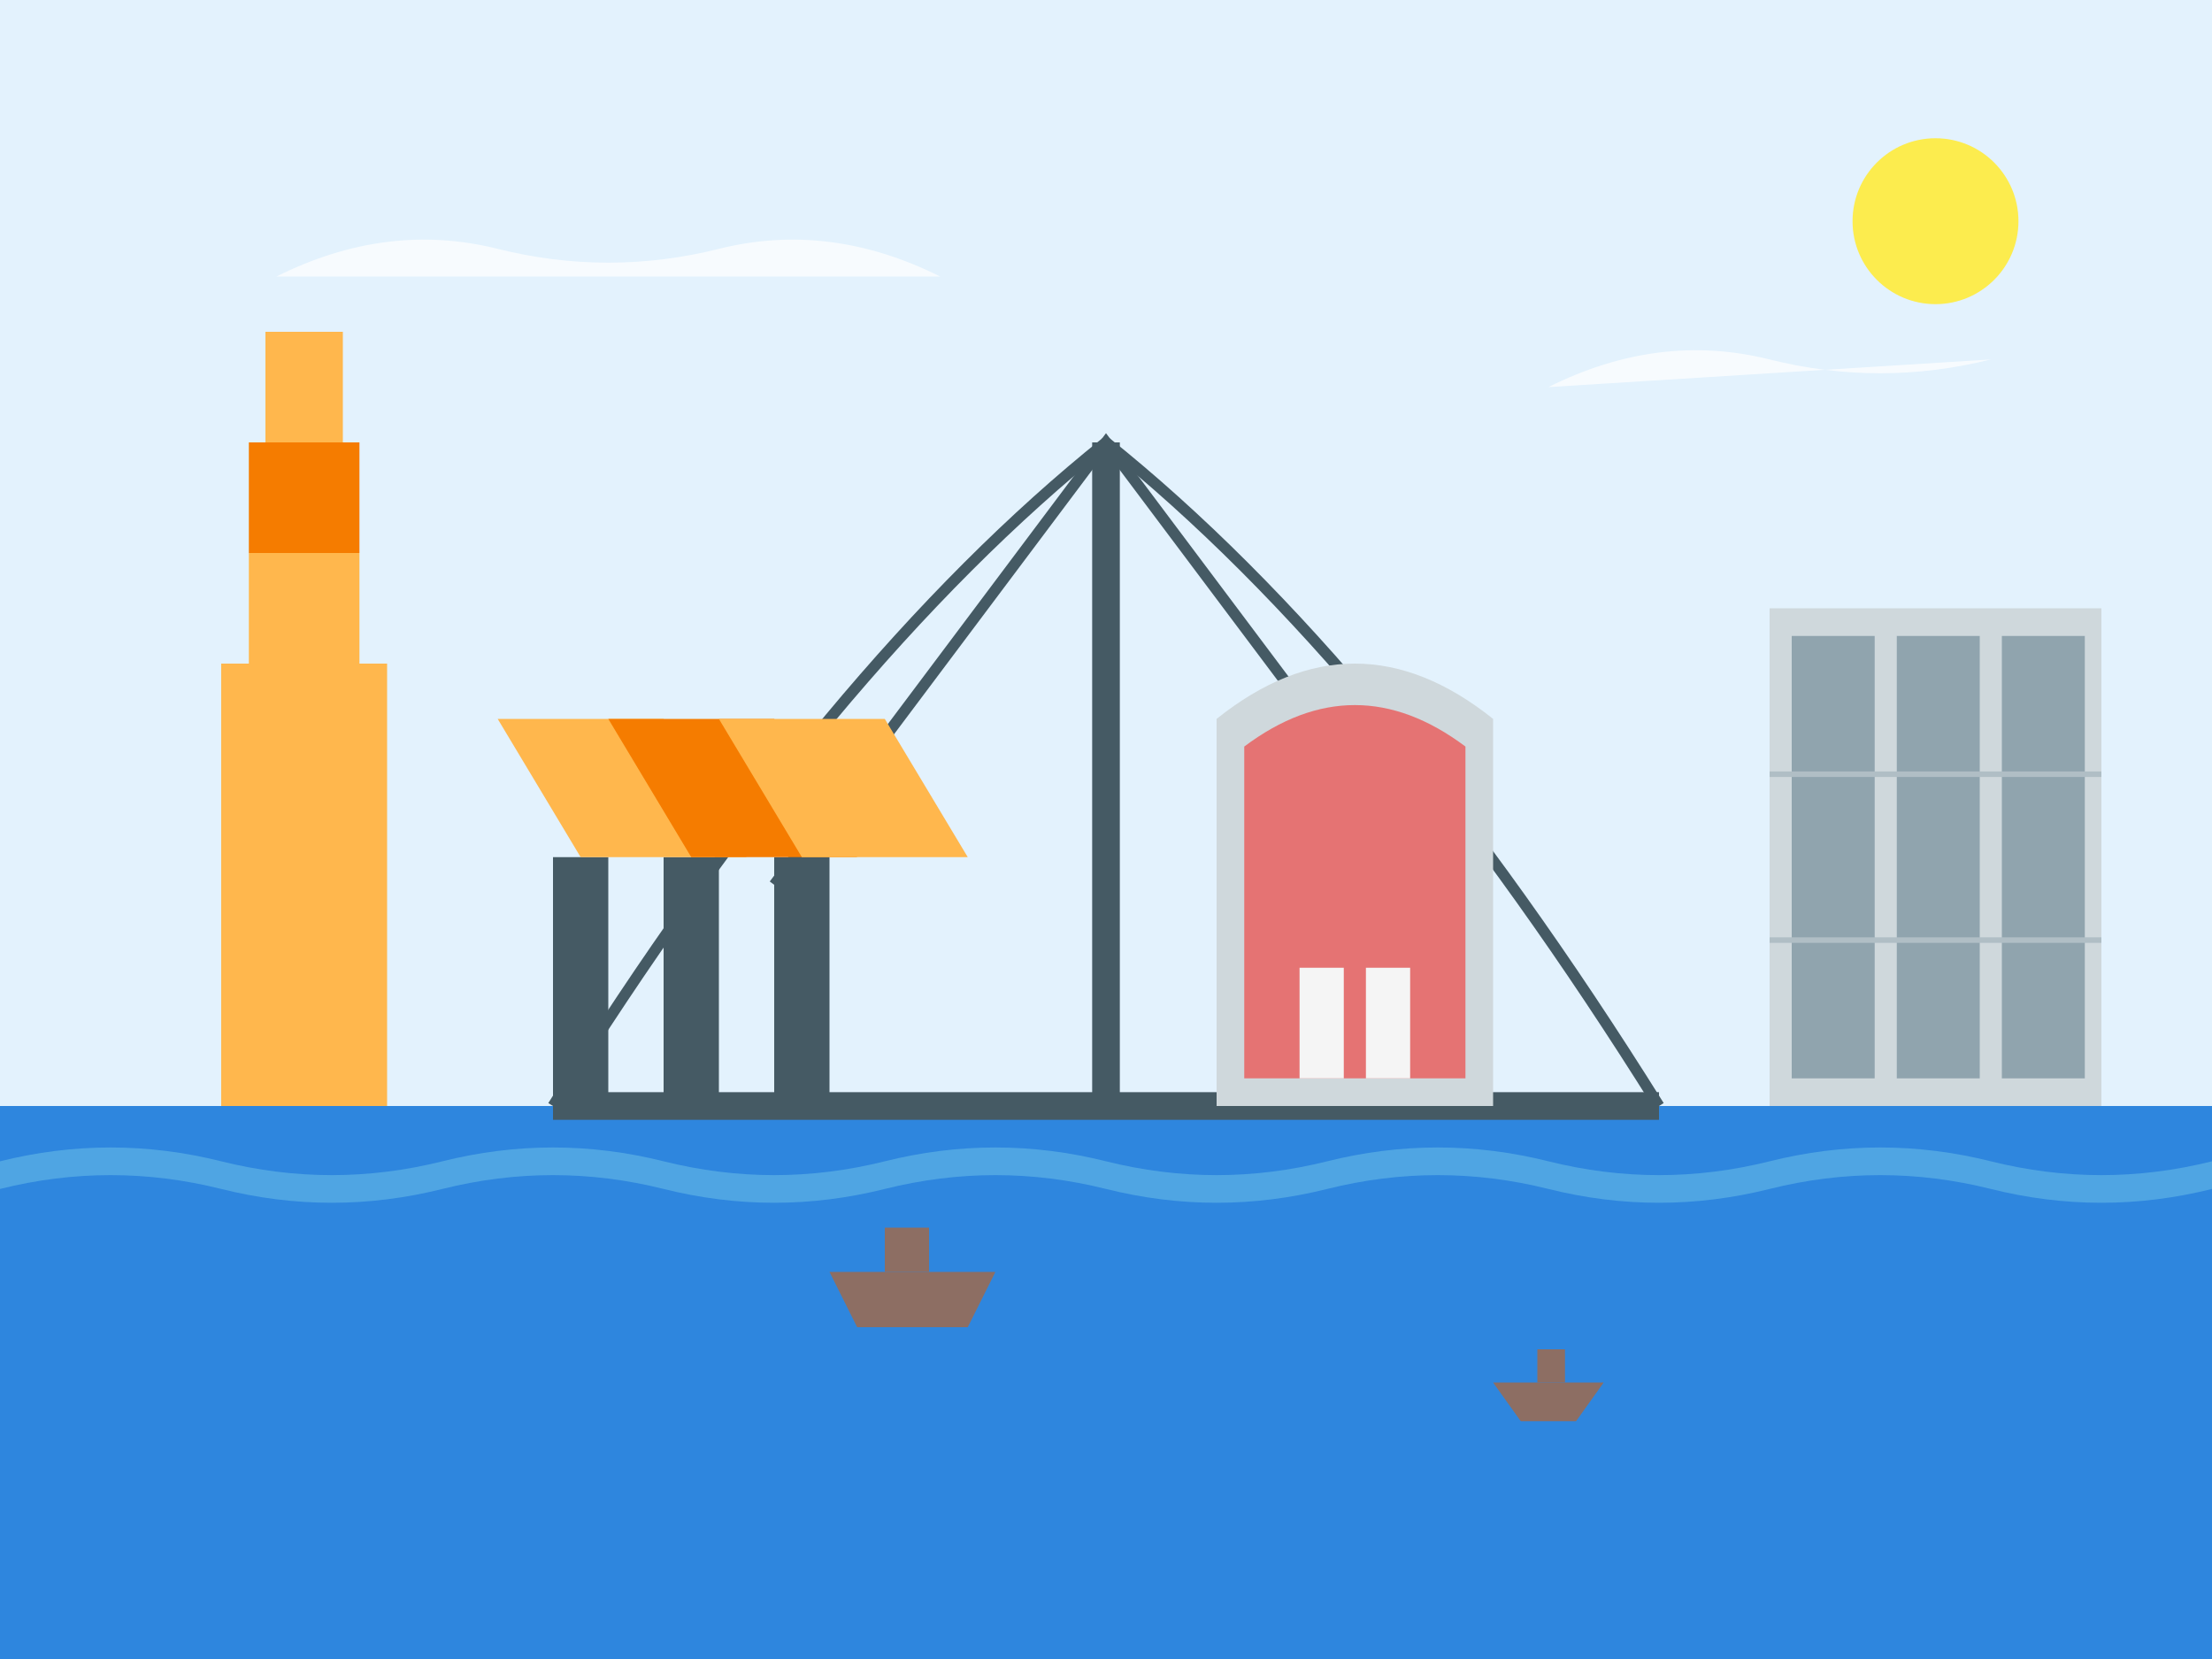 <svg width="400" height="300" viewBox="0 0 400 300" xmlns="http://www.w3.org/2000/svg">
  <!-- Background -->
  <rect width="400" height="300" fill="#e3f2fd"/>
  
  <!-- Water -->
  <rect y="200" width="400" height="100" fill="#2e86de"/>
  
  <!-- Ripples in the water -->
  <path d="M0,210 Q20,205 40,210 Q60,215 80,210 Q100,205 120,210 Q140,215 160,210 Q180,205 200,210 Q220,215 240,210 Q260,205 280,210 Q300,215 320,210 Q340,205 360,210 Q380,215 400,210 L400,215 Q380,220 360,215 Q340,210 320,215 Q300,220 280,215 Q260,210 240,215 Q220,220 200,215 Q180,210 160,215 Q140,220 120,215 Q100,210 80,215 Q60,220 40,215 Q20,210 0,215 Z" fill="#4fa5e3"/>
  
  <!-- Erasmus Bridge -->
  <path d="M100,200 L300,200" stroke="#455a64" stroke-width="5" fill="none"/>
  <path d="M200,200 L200,80" stroke="#455a64" stroke-width="5" fill="none"/>
  <path d="M100,200 Q150,120 200,80" stroke="#455a64" stroke-width="2" fill="none"/>
  <path d="M300,200 Q250,120 200,80" stroke="#455a64" stroke-width="2" fill="none"/>
  <path d="M140,160 L200,80 L260,160" stroke="#455a64" stroke-width="2" fill="none"/>
  
  <!-- Modern Buildings -->
  <!-- Rotterdam Eye Catcher -->
  <rect x="40" y="120" width="30" height="80" fill="#ffb74d"/>
  <rect x="45" y="100" width="20" height="20" fill="#ffb74d"/>
  <rect x="45" y="80" width="20" height="20" fill="#f57c00"/>
  <rect x="48" y="60" width="14" height="20" fill="#ffb74d"/>
  
  <!-- De Rotterdam -->
  <g transform="translate(320, 110)">
    <rect x="0" y="0" width="60" height="90" fill="#cfd8dc"/>
    <rect x="4" y="5" width="15" height="80" fill="#90a4ae"/>
    <rect x="23" y="5" width="15" height="80" fill="#90a4ae"/>
    <rect x="42" y="5" width="15" height="80" fill="#90a4ae"/>
    <line x1="0" y1="30" x2="60" y2="30" stroke="#b0bec5" stroke-width="1"/>
    <line x1="0" y1="60" x2="60" y2="60" stroke="#b0bec5" stroke-width="1"/>
  </g>
  
  <!-- Cube Houses -->
  <g transform="translate(100, 130)">
    <rect x="0" y="25" width="10" height="45" fill="#455a64"/>
    <rect x="20" y="25" width="10" height="45" fill="#455a64"/>
    <rect x="40" y="25" width="10" height="45" fill="#455a64"/>
    
    <polygon points="5,25 -10,0 20,0 35,25" fill="#ffb74d"/>
    <polygon points="25,25 10,0 40,0 55,25" fill="#f57c00"/>
    <polygon points="45,25 30,0 60,0 75,25" fill="#ffb74d"/>
  </g>
  
  <!-- Market Hall -->
  <g transform="translate(220, 130)">
    <path d="M0,0 Q25,-20 50,0 L50,70 L0,70 Z" fill="#cfd8dc"/>
    <path d="M5,5 Q25,-10 45,5 L45,65 L5,65 Z" fill="#e57373"/>
    <rect x="15" y="45" width="8" height="20" fill="#f5f5f5"/>
    <rect x="27" y="45" width="8" height="20" fill="#f5f5f5"/>
  </g>
  
  <!-- Sky details -->
  <circle cx="350" cy="40" r="15" fill="#ffeb3b" opacity="0.9"/>
  <path d="M50,50 Q70,40 90,45 Q110,50 130,45 Q150,40 170,50" fill="#ffffff" opacity="0.7"/>
  <path d="M280,70 Q300,60 320,65 Q340,70 360,65" fill="#ffffff" opacity="0.7"/>
  
  <!-- Small Boat -->
  <path d="M150,230 L180,230 L175,240 L155,240 Z" fill="#8d6e63"/>
  <rect x="160" y="222" width="8" height="8" fill="#8d6e63"/>
  
  <!-- Small Boat 2 -->
  <path d="M270,250 L290,250 L285,257 L275,257 Z" fill="#8d6e63"/>
  <rect x="278" y="244" width="5" height="6" fill="#8d6e63"/>
</svg>
